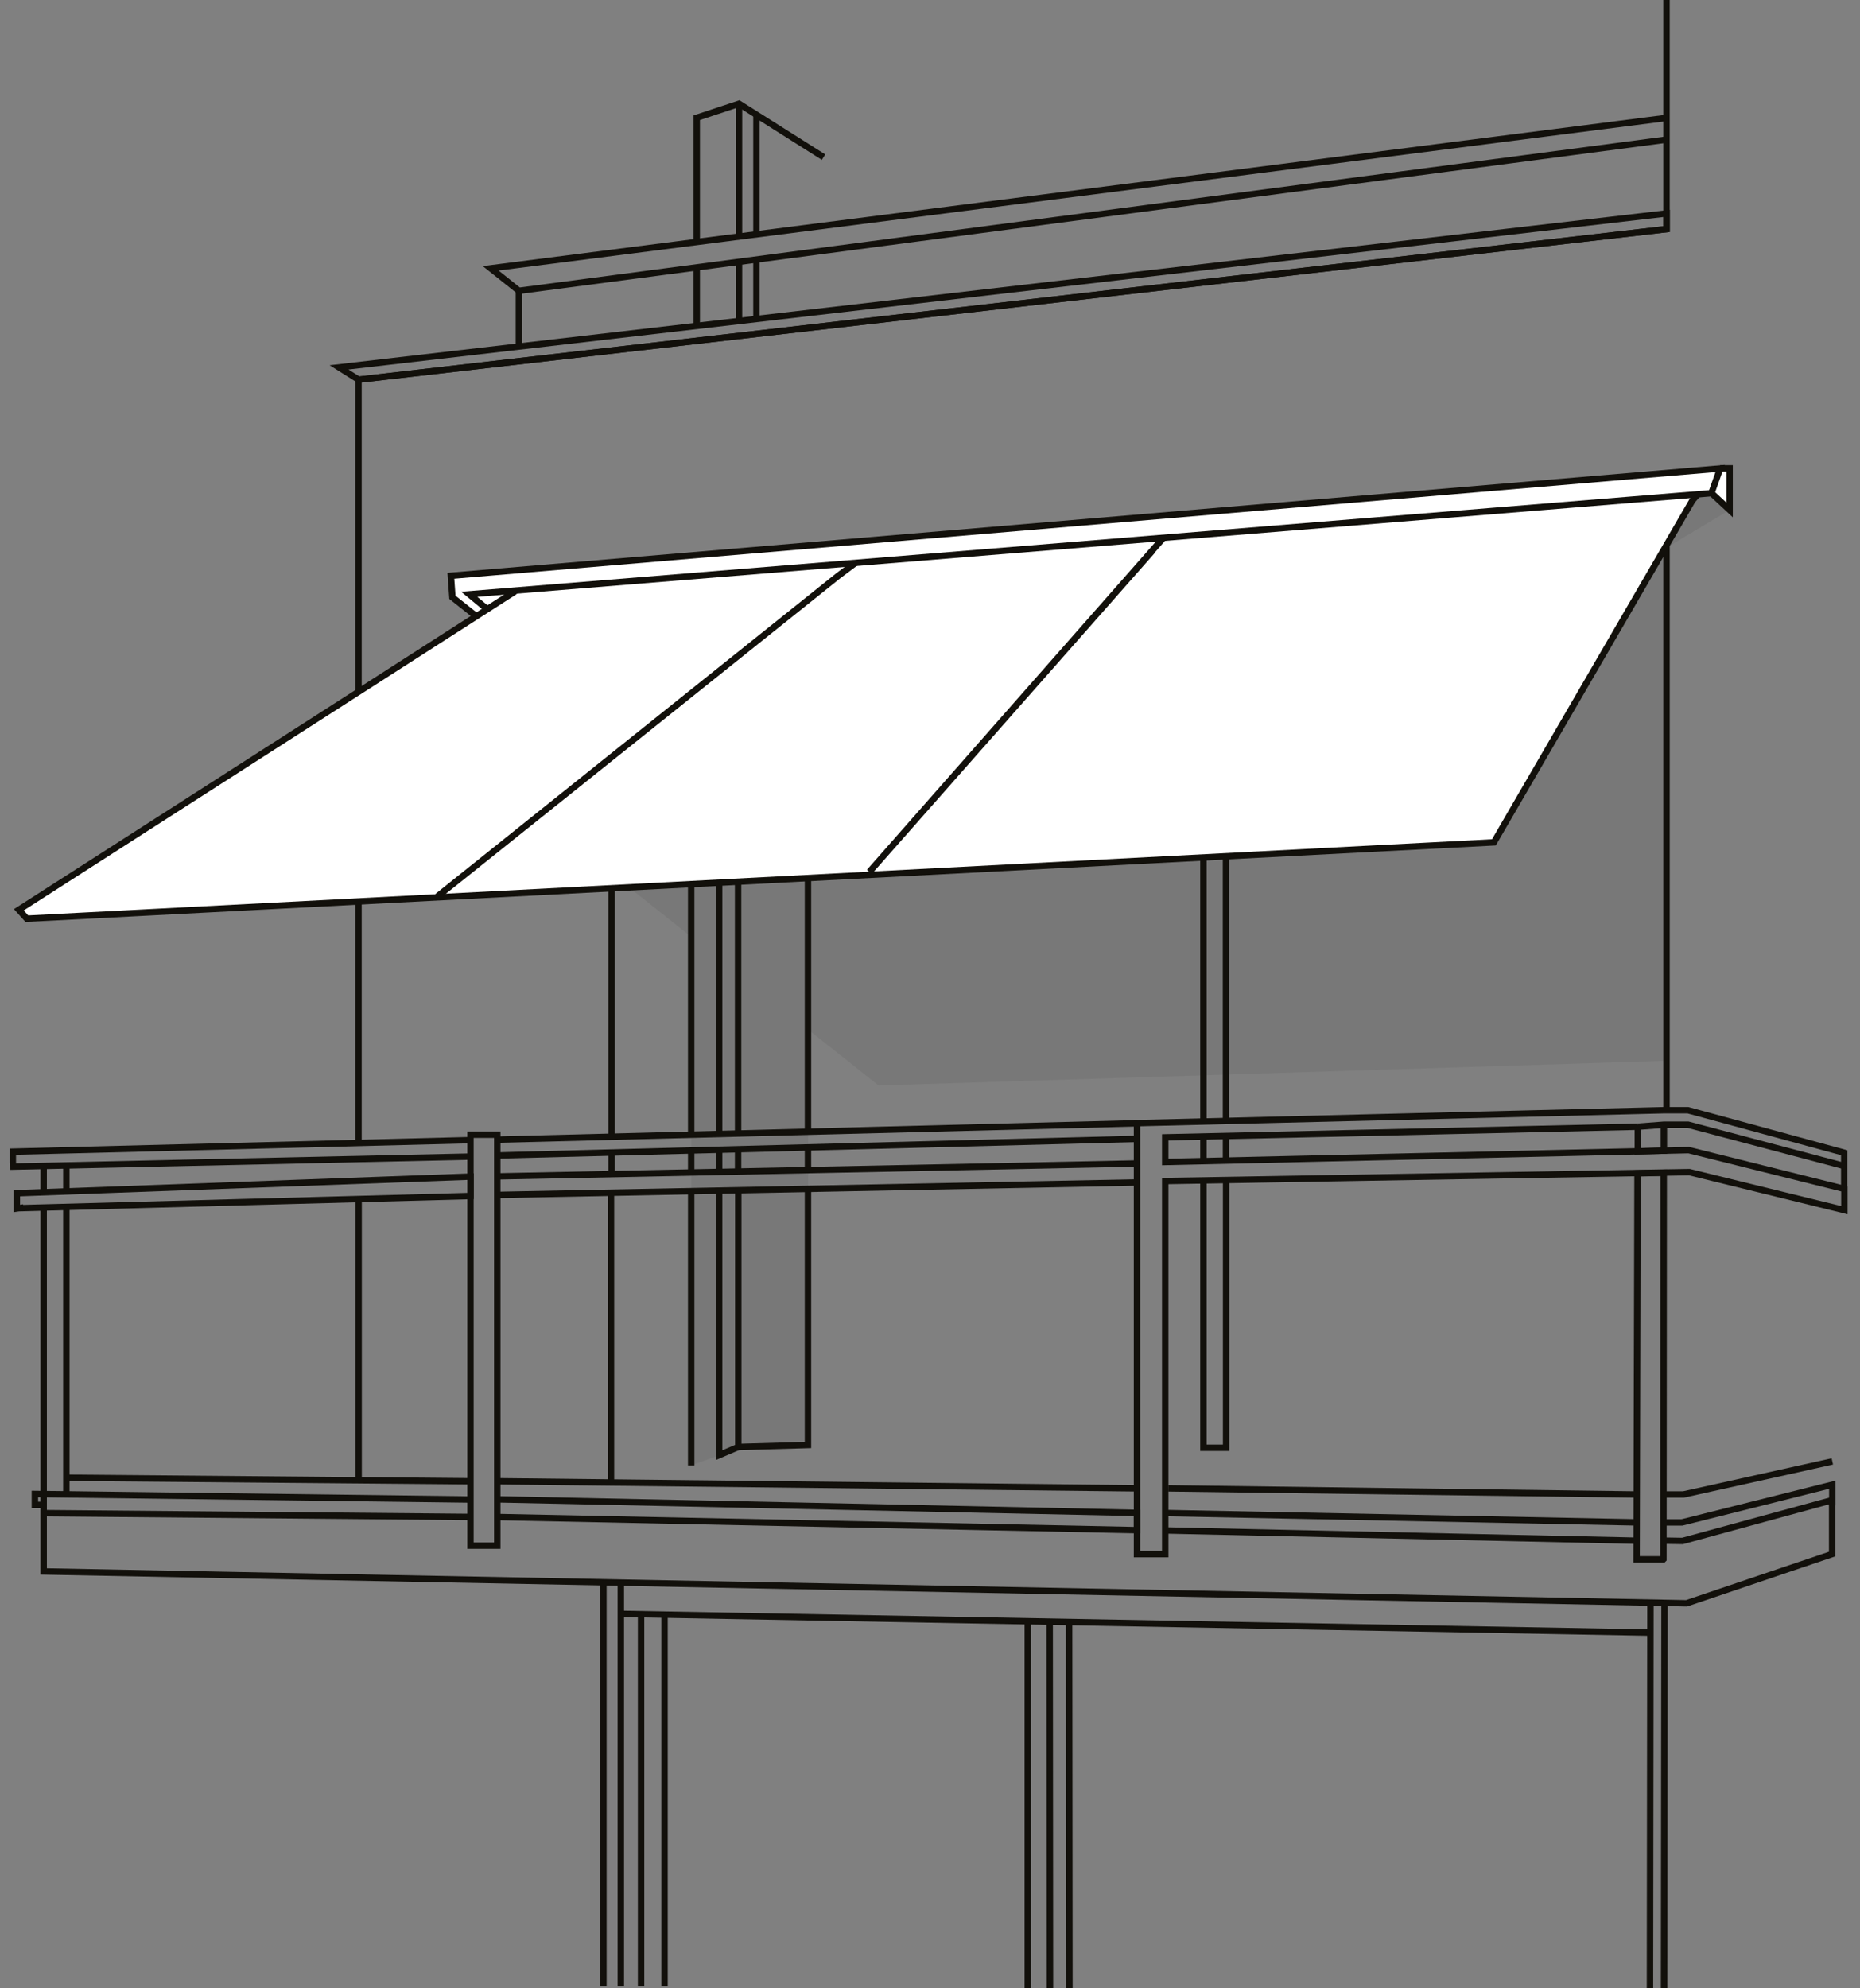 <?xml version="1.0" encoding="UTF-8"?>
<svg xmlns="http://www.w3.org/2000/svg" version="1.1" viewBox="0 0 145 155">
  <rect x="0" y="0" width="145" height="155" fill="#808080" stroke="none"/>
  <!-- Generator: Adobe Illustrator 29.4.0, SVG Export Plug-In . SVG Version: 2.1.0 Build 152)  -->
  <defs>
    <style>
      .st0 {
        mix-blend-mode: multiply;
        opacity: .08;
      }

      .st1 {
        stroke-miterlimit: 10;
      }

      .st1, .st2 {
        fill: none;
        stroke: #12100b;
        stroke-width: .5px;
      }

      .st3 {
        fill: #1d1d1b;
      }

      .st4 {
        isolation: isolate;
      }

      .st5 {
        fill: #fff;
      }
    </style>
  </defs>
  <g class="st4">
    <g id="Ebene_1">
      <g class="st0">
        <path class="st3" d="M129.915,42.695l-.168,40.003-61.253,1.92-5.495-4.357v32.406l-5.447.144-1.491.636-2.164.781v-41.192l-4.762-3.781,4.148-.216v-.024l9.716-.528v.036l53.461-2.821,13.467-23.008h-.012Z"/>
      </g>
      <path class="st5" d="M1.469,70.93l35.677-22.876-1.876-1.488-.12-1.68,98.95-8.366h.734v3.241l-1.419-1.308-1.047.084-15.932,27.173L2.094,71.626l-.625-.696Z"/>
      <g class="st0">
        <path class="st3" d="M129.916,42.694l4.918-2.94-1.407-1.308-1.046.084-2.465,4.021v.156-.012Z"/>
      </g>
      <path class="st1" d="M47.041,154.843v-31.398"/>
      <path class="st1" d="M48.398,154.843v-31.398"/>
      <path class="st1" d="M49.975,154.842v-29.033"/>
      <path class="st1" d="M51.803,154.84v-28.938"/>
      <path class="st1" d="M48.398,125.809l80.264,1.464"/>
      <path class="st1" d="M80.123,126.395v28.601"/>
      <path class="st1" d="M81.83,126.406l.024,28.578"/>
      <path class="st1" d="M128.663,124.984l-.036,30.018"/>
      <path class="st1" d="M129.761,124.984l-.036,30.018"/>
      <path class="st1" d="M83.346,126.469l.024,28.529"/>
      <path class="st1" d="M129.65,118.683h1.467l11.724-2.941v1.608"/>
      <path class="st1" d="M3.404,116.465v6.037l128.073,2.484,11.351-3.84v-4.201l-11.663,3.181-1.515-.024"/>
      <path class="st1" d="M36.674,120.491v-32.034h2.092v32.034h-2.104.012Z"/>
      <path class="st1" d="M3.404,117.317h-.685v-.852l33.981.432"/>
      <path class="st1" d="M36.676,118.257l-33.272-.3"/>
      <path class="st1" d="M38.768,116.883l49.866,1.056v1.344l-49.806-1.02"/>
      <path class="st1" d="M127.668,87.835l-36.831.828v1.92l40.811-.924,12.133,3.024v1.656l-12.085-2.965-40.859.696v29.081h-2.2v-33.594l39.139-.96,1.936-.048h1.876l12.181,3.313v2.808"/>
      <path class="st1" d="M129.676,121.547l.024-30.125-2.044.048-.072,30.089h2.08l.012-.012Z"/>
      <path class="st1" d="M129.712,87.652v2.052l-2.032.048v-2.052"/>
      <path class="st1" d="M143.624,90.86l-12.024-3.181h-1.888l-2.032.156"/>
      <path class="st1" d="M3.404,92.887v-2.004"/>
      <path class="st1" d="M3.404,116.472v-22.445"/>
      <path class="st1" d="M5.172,94.027v22.433"/>
      <path class="st1" d="M5.172,90.859v1.92"/>
      <path class="st1" d="M1.553,94.183l35.124-.948v-1.512l-35.364,1.296v1.188l.24-.036v.012Z"/>
      <path class="st1" d="M88.633,92.18l-49.866.972"/>
      <path class="st1" d="M38.768,91.707l49.866-1.008"/>
      <path class="st1" d="M88.633,88.781l-49.866,1.296"/>
      <path class="st1" d="M38.768,88.842l49.866-1.272"/>
      <path class="st1" d="M36.677,90.163l-35.653.78-.024-.288v-.876l35.677-.9"/>
      <path class="st1" d="M53.883,92.867v21.376"/>
      <path class="st1" d="M56.062,92.808v20.632l1.491-.636v-20.128"/>
      <path class="st1" d="M57.539,112.804l5.447-.156v-19.972"/>
      <path class="st1" d="M53.883,89.68v1.728"/>
      <path class="st1" d="M56.062,89.625v1.704"/>
      <path class="st1" d="M62.986,91.222v-1.776"/>
      <path class="st1" d="M62.986,88.228v-19.744"/>
      <path class="st1" d="M57.539,91.322v-1.74"/>
      <path class="st1" d="M57.539,88.36v-19.54"/>
      <path class="st1" d="M56.062,88.358v-19.444"/>
      <path class="st1" d="M53.883,88.46v-19.456"/>
      <path class="st1" d="M93.816,91.945v20.92h1.768v-20.812"/>
      <path class="st1" d="M93.816,90.522v-1.92"/>
      <path class="st1" d="M93.816,87.42v-20.584"/>
      <path class="st1" d="M95.574,90.488v-1.956"/>
      <path class="st1" d="M95.574,87.411v-20.704"/>
      <path class="st1" d="M5.16,115.199l31.528.276"/>
      <path class="st1" d="M38.768,115.473l49.866.552"/>
      <path class="st1" d="M91.076,116.027l36.567.48"/>
      <path class="st1" d="M129.688,116.506h1.539l11.615-2.58"/>
      <path class="st1" d="M129.916,86.511v-43.976"/>
      <path class="st1" d="M34.104,69.879l31.252-25,1.347-1.008"/>
      <path class="st1" d="M40.152,46.101L1.469,70.922l.625.696,114.365-5.953,15.488-26.669.421-.48"/>
      <path class="st1" d="M37.145,48.054l-1.876-1.488-.12-1.68,98.95-8.366-.685,1.932"/>
      <path class="st1" d="M134.101,36.512h.733v3.241l-1.407-1.308-96.845,7.885,1.419,1.176"/>
      <path class="st1" d="M27.947,89.094v-18.856"/>
      <path class="st1" d="M27.947,53.938v-24.34l101.968-11.738V0"/>
      <path class="st1" d="M26.43,28.639l1.527.96,101.968-11.738v-1.224L26.43,28.639Z"/>
      <path class="st1" d="M129.915,10.884l-89.463,11.786-2.2-1.752,91.663-11.726"/>
      <path class="st1" d="M47.631,115.569v-22.589"/>
      <path class="st1" d="M47.678,91.532v-1.692"/>
      <path class="st1" d="M47.678,88.617v-19.36"/>
      <path class="st1" d="M54.316,18.864v-9.686l3.295-1.092,6.589,4.165"/>
      <path class="st1" d="M57.611,8.102v10.322"/>
      <path class="st1" d="M58.971,8.957v9.302"/>
      <path class="st1" d="M57.611,20.418v4.597"/>
      <path class="st1" d="M58.971,20.234v4.609"/>
      <path class="st1" d="M54.316,21.027v4.381"/>
      <path class="st2" d="M27.957,93.488v21.892"/>
      <path class="st1" d="M90.713,41.91l-22.943,26.059,22.065-25.027"/>
      <path class="st1" d="M40.453,22.684v4.285"/>
      <path class="st1" d="M90.836,117.949l36.807.732"/>
      <path class="st1" d="M90.836,119.305l36.807.804"/>
    </g>
  </g>
</svg>